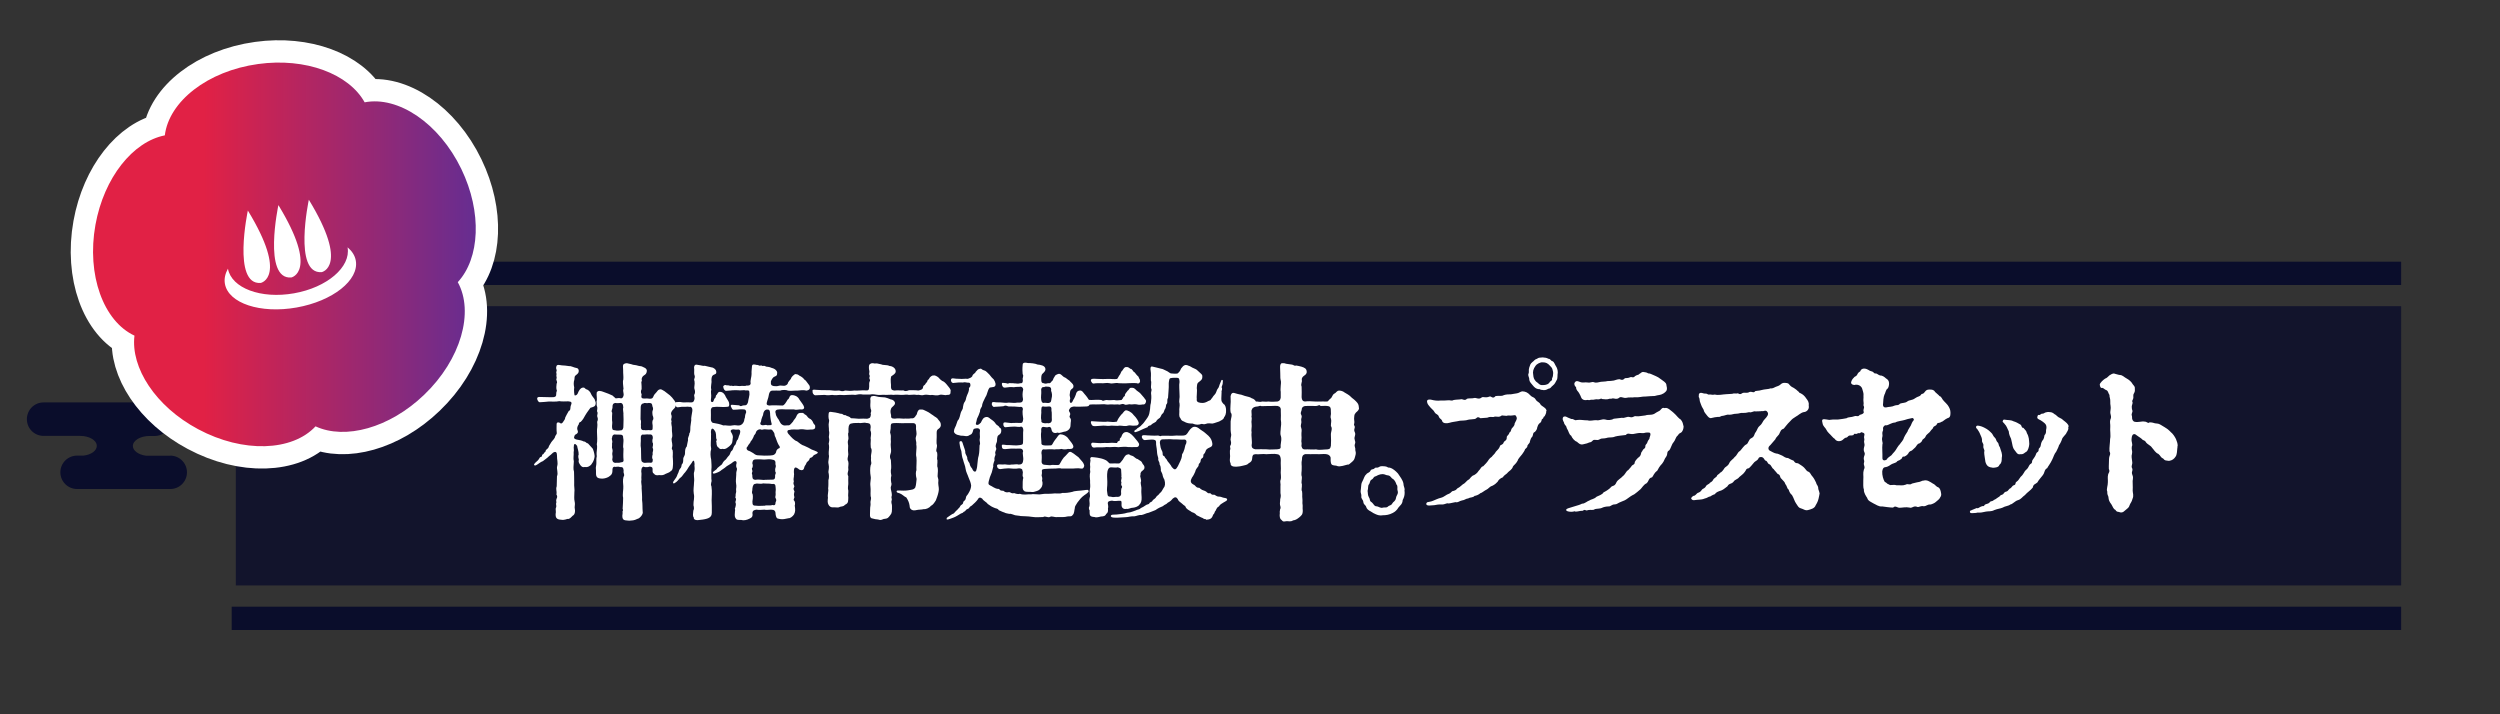<?xml version="1.0" encoding="UTF-8"?>
<svg id="_レイヤー_2" data-name="レイヤー 2" xmlns="http://www.w3.org/2000/svg" xmlns:xlink="http://www.w3.org/1999/xlink" viewBox="0 0 280 80">
  <rect x="0" y="0" width="280" height="80" fill="#333333" stroke="none"/>
  <defs>
    <style>
      .cls-1, .cls-2 {
        fill: none;
      }

      .cls-3 {
        opacity: .8;
      }

      .cls-3, .cls-4 {
        fill: #0a0d2b;
      }

      .cls-5 {
        fill: #fff;
      }

      .cls-2 {
        stroke: #fff;
        stroke-linecap: round;
        stroke-linejoin: round;
        stroke-width: 5px;
      }

      .cls-6 {
        clip-path: url(#clippath);
      }

      .cls-7 {
        fill: url(#_名称未設定グラデーション_13);
      }
    </style>
    <clipPath id="clippath">
      <rect class="cls-1" width="280" height="80"/>
    </clipPath>
    <linearGradient id="_名称未設定グラデーション_13" data-name="名称未設定グラデーション 13" x1="10.42" y1="28.48" x2="53.29" y2="28.48" gradientUnits="userSpaceOnUse">
      <stop offset=".29" stop-color="#e12145"/>
      <stop offset="1" stop-color="#662d91"/>
    </linearGradient>
  </defs>
  <g id="_デザイン" data-name="デザイン">
    <g id="_メニューアイコン_SNSアイコン" data-name="メニューアイコン・SNSアイコン">
      <g id="_プラスセット" data-name="プラスセット">
        <g class="cls-6">
          <g>
            <rect class="cls-3" x="26.41" y="34.29" width="242.52" height="31.28"/>
            <g>
              <rect class="cls-4" x="25.95" y="29.31" width="242.98" height="2.61"/>
              <rect class="cls-4" x="25.95" y="67.95" width="242.98" height="2.61"/>
            </g>
          </g>
          <path class="cls-4" d="M19.06,51.04h-2.7c-.85-.11-1.48-.56-1.48-1.09,0-.62.84-1.12,1.87-1.12h.57c1.04,0,1.87-.84,1.87-1.88s-.84-1.88-1.87-1.88H4.92s-.03,0-.04,0c-1.04,0-1.87.84-1.87,1.88s.83,1.86,1.85,1.87h0s4.11,0,4.11,0c1.04,0,1.87.5,1.87,1.12,0,.54-.63.99-1.48,1.09h-.69s-.03,0-.04,0c-1.04,0-1.87.84-1.87,1.87s.84,1.87,1.87,1.87c0,0,0,0,0,0h0s10.44,0,10.44,0c1.04,0,1.87-.84,1.87-1.87s-.84-1.87-1.87-1.87Z"/>
          <g>
            <path class="cls-2" d="M51.67,18.93c-2.49-5.15-7.08-8.2-10.83-7.47-1.76-3.17-6.58-5.03-11.93-4.29-5.67.78-9.99,4.2-10.45,7.99-3.56.7-6.81,4.71-7.77,10.02-1.01,5.63.91,10.8,4.37,12.41-.44,3.6,2.37,7.94,7.13,10.48,5.04,2.7,10.55,2.48,13.15-.32,3.29,1.53,8.28.2,12.17-3.54,4.13-3.96,5.61-9.27,3.76-12.61,2.47-2.66,2.75-7.81.4-12.67Z"/>
            <path class="cls-7" d="M51.67,18.93c-2.49-5.15-7.08-8.2-10.83-7.47-1.76-3.17-6.58-5.03-11.93-4.29-5.67.78-9.99,4.2-10.45,7.99-3.56.7-6.81,4.71-7.77,10.02-1.01,5.63.91,10.8,4.37,12.41-.44,3.6,2.37,7.94,7.13,10.48,5.04,2.7,10.55,2.48,13.15-.32,3.29,1.53,8.28.2,12.17-3.54,4.13-3.96,5.61-9.27,3.76-12.61,2.47-2.66,2.75-7.81.4-12.67Z"/>
          </g>
          <g>
            <path class="cls-5" d="M38.93,27.72c.38,2.18-2.3,4.48-6,5.13-3.7.66-7.01-.58-7.4-2.76-.31.56-.44,1.13-.34,1.7.39,2.18,3.98,3.37,8.03,2.65,4.05-.72,7.01-3.07,6.63-5.25-.1-.57-.42-1.06-.91-1.48Z"/>
            <path class="cls-5" d="M27.76,23.58s-1.78,8.36,1.44,8.11c0,0,3.12-.63-1.44-8.11Z"/>
            <path class="cls-5" d="M31.18,22.97s-1.78,8.36,1.44,8.11c0,0,3.12-.63-1.44-8.11Z"/>
            <path class="cls-5" d="M34.59,22.37s-1.78,8.36,1.44,8.11c0,0,3.12-.63-1.44-8.11Z"/>
          </g>
          <g>
            <path class="cls-5" d="M64.74,47.65c-.12.25-.12.38-.03.61.05.15,0,.27-.2.38-.17.06-.15.17-.22.34.02.17.1.19.29.25.26.04.63.11.78.21.31.02.29.23.48.21.2.19.32.38.54.59.07.13.19.51.22.85-.02.25-.12.61-.32.85-.12.23-.48.44-.77.36-.29.08-.43-.09-.54-.25-.1-.17-.22-.29-.14-.57-.02-.09-.12-.4-.02-.55.02-.38-.15-.76-.17-.99-.2-.28-.36-.3-.37.04-.05.21.05.4-.02.66.03.36-.07.67.02,1.03-.02.51-.09.84.02,1.16,0,.4.03.7.02,1.2-.03.46.07.8.02,1.12,0,.46-.05.65.03,1.03.05.23.03.32,0,.65.1.48.02.82-.22.93-.12.11-.34.42-.6.36-.29.11-.56.13-.68.09-.49-.02-.65-.19-.63-.65.07-.21-.03-.57.02-.66.07-.11.07-.23.02-.48.07-.09.03-.25.02-.4.02-.21.22-.34.03-.63.07-.46-.1-.53.03-.93.03-.44,0-.63.03-1.12.17-.36-.07-.82.02-1.12.12-.4-.03-.68-.02-1.22,0-.3-.1-.51-.44-.3-.24.25-.32.27-.46.4-.22.23-.43.34-.68.55-.24.09-.41.23-.6.36-.2.13-.31.17-.37.08-.02-.02-.02-.04-.02-.06,0-.04.07-.13.17-.23.19-.17.31-.25.44-.49.07-.19.29-.09.29-.28-.05-.17.24-.13.19-.27.05-.08.25-.15.22-.32.1-.15.31-.19.36-.48.19-.27.2-.38.37-.57.07-.11.31-.28.34-.57.1-.08.1-.15.17-.28-.05-.51-.02-.65-.02-1.08.07-.25.29-.13.41-.08.07.13.19.02.29-.08.12-.23.24-.27.27-.55.05-.13.27-.51.39-.72.27-.09.12-.4.26-.68.1-.25.07-.38-.32-.4-.32,0-.65.04-1-.02-.36.08-.92.04-1.16.04-.27.04-.73.06-1.02.08-.08.02-.2-.09-.27-.27-.1-.27.08-.34.27-.32.32,0,.54.02.83.02.27,0,.43.02.75,0,.19-.08.26-.04.26-.42-.02-.19.15-.27.02-.46-.02-.11-.02-.34.02-.63.15-.23-.1-.4-.02-.53.08-.28-.05-.25,0-.44.05-.19-.07-.21,0-.4.1-.28-.12-.17,0-.59.07-.23.39-.11.6-.09.24.02.49.02.85.09.17-.04.54.17.73.19.25.02.31.17.32.34,0,.23-.12.32-.32.48-.17.11-.15.25-.17.49-.12.32-.07.68-.02.87-.05.27,0,.91.07.91.15,0,.24-.06.34-.25.03-.13.27-.66.61-.63.2-.02.19.19.41.21.17.06.41.32.46.51.12.25.2.3.39.57.12.3.15.44.12.53-.02.32-.31.36-.58.44-.17.25-.37.48-.58.84-.12.25-.31.55-.51.74-.27.06-.17.3-.29.38ZM75.7,45.35s0,.08-.02.11c-.08.27-.19.28-.36.49-.14.17-.22.38-.12.53.1.42-.12.36.02.7-.1.32.07.55.03.87-.02.3.1.68.02.93-.14.3.05.61.03.95-.02.21-.14.3.03.49.07.32-.02.72.03.93,0,.13.03.34.02.61-.03.29.02.67-.27.82-.17.17-.37.19-.58.3-.19.13-.39.17-.71.13-.29.06-.49,0-.58-.17-.19-.06-.15-.29-.15-.51,0-.19-.1-.25-.32-.27-.15.04-.41.13-.71,0-.19.08-.22.21-.24.53.07.36-.02.55.02.95-.08.32.07.66.02.93.02.32.07.95.05,1.33.07.49.03.87.07,1.29.1.32-.37.8-.58.82-.43.21-.56.17-.92.21-.46-.06-.78.04-.78-.55.02-.21.05-.28.02-.47.14-.25-.03-.25.02-.4.05-.53.02-.61.05-1.14-.1-.38.05-.97.02-1.31-.02-.3-.08-.63.02-1.04.2-.23-.07-.47.02-.66-.03-.36-.09-.46-.41-.44-.31-.11-.49.04-.61-.04-.24.04-.24.21-.24.51-.02.3-.1.42-.46.65-.27.13-.51.19-.78.17-.44-.02-.61-.15-.6-.63.02-.36-.05-.55,0-.72.08-.42.02-.51.05-.95.08-.25,0-.28.02-.61.02-.27.1-.7.02-.93.07-.34.05-.87.02-1.41-.02-.38.1-.59.02-1.1.03-.13.14-.23.03-.55-.1-.17.1-.4-.02-.57-.08-.19.08-.32-.03-.63-.08-.13,0-.3-.05-.51.1-.32-.03-.68.02-1.03.14-.27.46-.19.83-.04.41.15.54.19.94.38.07.06.15.15.36.32.19-.04.44-.06.6,0,.15-.04.22-.08.29-.38,0-.28-.12-.49-.02-.68-.02-.42-.12-.76-.02-1.06.03-.36-.03-.63-.02-1.04,0-.3-.1-.63.14-.72.1-.04.17-.06.24-.06.14,0,.24.06.53.11.08.02.19.08.39.09.24.02.44.13.65.13.12,0,.24.08.48.19.12.06.26.21.22.38-.03.27-.15.36-.31.46-.19.11-.26.3-.27.46.1.15-.08.21-.02.46.02.19.02.4.02.63-.08.11-.12.38,0,.57-.07.38-.02.46.26.48.27-.02.41-.02.68.02.24,0,.32-.09.39-.28.07-.21.22-.3.34-.46.19-.25.22-.28.43-.32.14,0,.22.08.46.21.22.15.34.28.61.47.12.09.37.38.51.59.07.11.2.29.2.48ZM69.83,46.34c0-.17-.1-.57-.02-.66-.02-.4-.08-.49-.26-.55-.2.02-.46.04-.66,0-.22.06-.31.17-.29.53-.02.21-.19.38-.03.57-.02.25-.03.55-.02.84.07.3-.02.55,0,.78.02.34.15.32.32.34.22.08.61.02.73,0,.12,0,.24-.23.22-.46.02-.49.03-1.08,0-1.39ZM69.79,49.06c.03-.3-.12-.38-.32-.38-.2.02-.37-.02-.68-.02-.17.06-.22.17-.24.38-.1.15.1.32,0,.61.02.36-.05.51.02.59.1.32,0,.38,0,.61.03.19.07.32,0,.61.05.25.08.32.31.38.32-.04.39.04.68-.06.24,0,.31-.11.27-.34-.03-.23-.02-.82,0-1.2-.12-.29.07-.76-.03-1.18ZM73.11,49.04c.02-.17-.05-.4-.32-.38-.27-.02-.48,0-.7.02-.22-.06-.34.11-.32.38.03.44-.07.72.02,1.18,0,.4.02.7.02,1.1s.14.42.31.49c.19.02.58-.04.75,0,.17-.02.24-.02.24-.38-.1-.13-.09-.3,0-.61-.09-.13.1-.32.02-.61-.12-.08.05-.29,0-.59-.1-.09-.08-.42,0-.61ZM73.11,47.06c.09-.09.1-.28-.02-.55-.02-.15-.05-.38,0-.51.08-.13.07-.34-.02-.49-.03-.25-.05-.38-.39-.38-.32.08-.44-.06-.58.04-.24.02-.32.19-.34.4-.02.38,0,.87-.02,1.41.12.21,0,.55.05.72-.05.27.05.53.36.47.22.06.48-.04.68.02.36,0,.24-.19.27-.51-.03-.27-.07-.34,0-.61Z"/>
            <path class="cls-5" d="M91.44,50.56c.12.06.15.08.15.13s-.03.08-.15.15c-.14.09-.32.11-.37.23-.05.09-.12.13-.19.17-.08.02-.17.04-.2.13-.05.17-.12.23-.19.29-.07.06-.12.09-.17.19-.03.21-.2.25-.26.55-.05.27-.27.3-.43.23-.17-.02-.2-.15-.32-.19-.2-.15-.37-.11-.39.25-.03.27.05.44,0,.55.02.19-.08.38-.03.57.03.09.02.15,0,.19-.03.08-.05.15.05.38.05.09.02.15-.02.23-.05.08-.07.17.03.36.05.06.03.13,0,.21-.02.09-.05.23,0,.4.05.13,0,.21-.03.27-.03.08-.07.15.07.28.07.13.07.4.02.48.07.49.08.7-.08,1.01-.15.23-.44.44-.61.42l-.46.09c-.26.06-.61,0-.82-.08-.12-.11-.17-.32-.19-.65-.02-.15-.14-.32-.37-.3-.14-.06-.6.06-.85-.02-.31.04-.73.04-.9,0-.26.04-.44.09-.46.38.05.27,0,.44-.15.53-.24.15-.54.28-.85.28-.08,0-.17-.02-.26-.04h-.2c-.29,0-.34-.04-.46-.25-.08-.15-.07-.4-.03-.78.03-.04.02-.09,0-.15-.02-.06-.03-.13.02-.17.07-.28.12-.4.02-.65,0-.04.03-.09.05-.17.03-.08.05-.19-.03-.3-.03-.04-.03-.06-.02-.09.02-.06.05-.13.03-.27,0-.15.1-.25.05-.53-.02-.15.08-.34,0-.72-.05-.28,0-.57.02-.99-.02-.28.05-.42.07-.53.02-.09.02-.17-.05-.28-.05-.11-.03-.36.02-.48,0-.27-.19-.28-.39-.13-.26.23-.34.23-.71.47-.31.28-.58.4-.71.53-.14.11-.41.21-.53.25-.17.06-.29.09-.32-.02-.03-.11.1-.17.22-.27.1-.08.2-.11.29-.28.19-.15.26-.23.51-.42.05-.08.1-.25.31-.44.17-.09.24-.3.43-.49.22-.19.15-.4.34-.57.17-.11.15-.32.31-.59.2-.11.17-.38.29-.59.19-.15.14-.38.31-.7.12-.34.03-.51-.15-.51-.14,0-.34.04-.51-.02-.37,0-.43.17-.27.38.07.13.22.38.14.63-.05.49-.02.55-.34.85-.15.11-.46.44-.8.32-.19.06-.29.02-.37-.06-.07-.06-.1-.13-.15-.13-.1-.11-.12-.21-.14-.3s-.02-.19-.03-.3c-.03-.02-.03-.04-.02-.06.02-.02.03-.06.05-.09.02-.04.02-.13-.05-.23-.02-.28.02-.61-.15-.84-.24-.4-.41-.28-.43.04-.03.09.03.28,0,.51.03.47-.08.95.02,1.48-.12.36-.08.87,0,1.18.02.44.07.7.02,1.16.02.28-.02.8,0,1.01.05.21.02.32-.02.44-.02.11-.05.23.03.4.09.59.02,1.16.02,1.54.03.46.02.87.02,1.41,0,.3-.12.53-.54.66-.29.09-.65.13-.88.15-.07,0-.12.02-.19.02-.29,0-.44-.13-.41-.32-.15-.11-.07-.46-.05-.74.1-.23.07-.36.05-.47-.03-.08-.05-.17-.03-.3-.02-.27.14-.68.03-1.14-.07-.46.02-.8.03-1.27.07-.51-.1-.89.03-1.22.1-.38-.03-.63.03-.82-.03-.49-.15-.49-.34-.11-.12.17-.31.4-.34.47-.15.28-.19.3-.37.55-.22.21-.32.47-.53.61-.14.08-.22.28-.44.46-.17.13-.31.25-.37.15-.02-.02-.02-.04-.02-.06,0-.08.05-.15.14-.27.15-.21.27-.34.37-.67.17-.28.1-.38.26-.59.2-.21.15-.32.2-.49.14-.13.17-.3.17-.57-.02-.3.2-.36.2-.72,0-.21,0-.53.19-.72l.15-.74c-.07-.27.15-.46.14-.74.15-.13.1-.61.12-.74l.1-.74c-.05-.23.08-.68.12-1.04.03-.27-.07-.4-.19-.46-.17.04-.24-.04-.56,0-.32-.02-.49,0-.88.06-.12.02-.24-.11-.27-.28-.03-.15-.02-.23.03-.27.05-.04.14-.04.22-.04.36-.04.43.04.65.04.37,0,.58-.02.87,0,.31,0,.32-.23.37-.38.02-.17-.03-.25-.03-.34-.02-.06-.02-.11.03-.21.1-.13.05-.47,0-.55-.08-.28.07-.49,0-.91-.07-.15-.03-.23,0-.32.03-.08.07-.19-.02-.4-.05-.23.02-.48-.03-.82.03-.25.14-.3.26-.3.08,0,.17.04.24.04.34.04.48.13.71.09.32.09.49.11.9.21.27.13.36.3.37.4.03.17,0,.25-.07.3-.08.06-.22.08-.32.17-.12.13-.15.34-.14.61.05.15-.12.68-.02.95-.09.32.03.59-.02.95-.02.13-.03.28-.02.36.03.08.07.11.17.11s.12-.13.22-.38c.12-.08.15-.17.15-.23.02-.09.02-.15.1-.19.17-.27.2-.36.39-.34.29,0,.53.25.65.59.24.42.36.49.37.8,0,.11-.02.19-.05.23-.07.06-.15.04-.25.06-.44.06-1-.06-1.4.02-.17-.02-.32.04-.36.32,0,.42.02.72,0,1.06,0,.23.17.42.29.4.32.04.8.15,1.11.28.26-.06.56.09.99,0,.39-.08.56.04.77,0,.29-.02.44-.23.51-.38.1-.15.05-.34.14-.47.03-.23.02-.34.14-.59.03-.23-.08-.38-.32-.36-.17,0-.27-.02-.41,0-.31.02-.34.04-.63.04-.14.02-.19-.04-.29-.25-.05-.08-.07-.15-.07-.19,0-.11.12-.13.2-.11.22.02.39.02.75.06.08.09.15.09.22.08.1-.04.22-.09.39-.08.22,0,.27-.1.37-.34.03-.32.22-.85.15-1.04.02-.15-.02-.23-.07-.27-.07-.04-.2-.02-.34-.02-.22-.08-.63.04-.83-.02-.2,0-.34-.02-.63,0-.19.02-.31.04-.68.06-.17.04-.32-.13-.37-.42-.05-.11.15-.25.24-.23.2.08.26,0,.41.06.2.09.27-.04.43.06.31-.08.43,0,.78,0,.31-.06.56.04.75-.06.15.02.46.02.46-.27-.08-.25.12-.76.1-1.03-.02-.34.03-.49.05-.89.02-.13.1-.17.22-.17.1,0,.22.04.34.06.08-.02.14.02.19.04.07.04.12.06.2.02.07-.02.12,0,.17.02.05.02.09.06.14.02.15-.02.22.02.32.08.14.04.32,0,.63.15.39.08.63.36.61.55,0,.17-.03.27-.08.3-.07.08-.17.09-.31.17-.14.13-.25.3-.31.46-.05.44.07.49.31.55.27.02.34.04.61-.04.14-.06.46.04.65,0,.19-.08.31-.13.36-.38.19-.3.29-.28.36-.53.07-.11.2-.25.31-.32.09-.08.15-.1.17-.06.2,0,.27.04.43.17.15.06.44.25.53.42.15.06.29.3.44.49.1.13.19.19.19.44,0,.19-.14.27-.37.32-.41-.11-.66-.02-1.04,0-.36-.02-.8.06-1.04,0-.15-.09-.65-.11-.87,0-.39-.02-.51,0-.88,0-.19,0-.29.11-.37.36-.05.27-.1.53-.2.78-.03.13-.07.23-.07.32,0,.11.07.19.31.21.31-.06,1.19,0,1.48,0,.19-.04.34-.28.56-.66.14-.08.17-.21.22-.32.05-.11.12-.19.29-.19.24,0,.63.13.8.49.27.4.46.59.53.84.03.11-.02.19-.08.23-.08.06-.24.06-.36.04-.31.02-.46.09-.71,0-.34-.02-.61.02-.73,0-.26.02-.6-.04-.87,0-.37,0-.54.15-.43.44.03.23.07.3.22.55.17.17.2.4.39.63.17.13.24.23.65.17.34.04.37-.08.68-.42.07-.19.29-.34.37-.57.09-.28.29-.44.54-.4.15-.06.36.06.43.19.2,0,.22.27.51.44.19.06.36.28.44.53.05.08.12.13.17.21.03.06.05.11.02.21.05.17-.15.28-.36.28-.25-.02-.43.06-.77,0-.19-.04-.46-.06-.77,0-.25,0-.77-.04-.95.04-.34,0-.34.28-.03.57.15.19.58.65.85.7.24.19.53.44.82.51.37.15.51.25.83.42.15.04.48.19.61.25ZM87.34,50.08c0-.06-.05-.15-.12-.23-.15-.25-.24-.55-.37-.89-.12-.15-.08-.34-.14-.47-.07-.09-.12-.21-.19-.28-.05-.08-.12-.11-.22-.11-.26.04-.41-.02-.66-.02-.19,0-.31.11-.48,0-.1,0-.36.02-.49.32-.05.28-.26.32-.26.51-.12.19-.17.4-.31.49-.07.27-.27.34-.37.61-.17.11-.14.36.07.46.22.06.32.15.56.28.25.19.34.25.63.25.41.04.9.04,1.24.02.49-.02.58-.15.68-.34.05-.23.07-.3.26-.44.12-.02.17-.08.17-.15ZM86.47,51.47c-.25-.06-.6-.02-.87,0-.37-.04-.58-.02-.97-.02-.32.02-.34.21-.37.44.07.19.07.32,0,.51-.07.04-.05.11-.03.19.02.09.07.19.02.27-.05.11-.05.19-.02.25.02.06.05.11.03.23,0,.32.15.4.39.4.27-.09.88.06,1.02,0l.8-.02c.34.02.36-.21.34-.47.02-.11.05-.17.07-.23.02-.06.02-.11-.05-.21-.02-.15-.02-.3.03-.44.05-.13.03-.21.02-.27-.02-.04-.03-.08-.03-.13.02-.28-.02-.46-.37-.49ZM86.42,54.2c-.24-.06-.66-.02-.95-.06-.31.11-.7-.04-.8.04-.26,0-.36.15-.41.59.02.11-.02.19-.03.27s-.03.17.07.34c.05.28,0,.61-.03.8,0,.4.08.46.44.46.25.04.61,0,.94,0,.19-.09.63.02.85-.08.27.08.36-.02.36-.28.02-.06.05-.11.07-.19.02-.06.02-.13-.03-.23-.09-.15-.07-.23-.05-.3s.03-.15.02-.3c-.03-.21.05-.32,0-.65,0-.36-.12-.46-.43-.4ZM85.15,47.44c0,.13.14.17.27.19.26,0,.31-.09.53,0,.17-.02.32,0,.41-.02.07-.04.1-.09.03-.28-.07-.23-.15-.87-.14-1.04-.02-.38-.12-.44-.39-.42-.14.04-.26.09-.36.38-.02.13-.03.27-.12.42-.1.27-.12.34-.15.55-.05.09-.08.17-.08.23Z"/>
            <path class="cls-5" d="M91.02,43.91c-.02-.06-.02-.11-.02-.15,0-.13.1-.13.39-.1.51.04.71.04,1.23.04.14,0,.48,0,.68.04.26.04.43,0,.68,0,.26.04.31.15.68,0,.41.04.61.06,1.02,0,.36.04.83-.04,1.14-.02.46.04.51,0,.53-.42.02-.28-.03-.3.03-.53.17-.27-.07-.27,0-.53.1-.21-.07-.23-.03-.42.07-.29-.02-.29-.03-.59,0-.23-.02-.42.22-.51.05-.04.12-.04.17-.04.1,0,.2.02.29.04.05-.02.1-.02.15-.02.15,0,.34.08.56.11.17.11.7.04.88.17.24,0,.75.19.73.63-.02.28-.31.38-.51.55-.12.46.02.89-.02,1.22.02.27.14.34.41.36.36-.06.66.02.97-.02.19.11.34.11.65-.02.26.02.71-.02,1.02.04.27-.04.53-.13.54-.36.03-.19.08-.19.22-.3.07-.17.25-.27.27-.4.03-.21.24-.19.19-.28.1-.19.36-.4.53-.34.1-.06.39.11.51.21.17.19.34.38.61.48.19.13.36.36.53.57.19.23.24.34.24.46,0,.04-.02.06-.02.09v.08c0,.25-.17.3-.41.28-.22.09-.51-.09-.83,0-.26.11-.65.02-.85,0-.24.08-.48-.08-.87,0-.37.11-.46-.06-.85,0-.2-.06-.58,0-.85,0-.25-.08-.6.02-.87,0-.25-.02-.65-.04-.85,0-.26-.04-.54,0-.87,0-.24-.04-.56.02-.85,0-.32-.02-.6-.13-.92-.04h-.77c-.34-.08-.68,0-.88.04-.25-.04-.68,0-.87,0-.25.02-.48.04-.85,0-.25.02-.58.06-.85,0-.29.04-.56.06-.85,0-.43.02-.66.02-.99.04-.08.04-.31-.04-.37-.34ZM98.39,58.19c-.32-.04-.43-.04-.63-.11-.24-.02-.36-.15-.32-.59.02-.32,0-.44.02-.63.02-.17.07-.38.03-.55-.03-.25.15-.4.02-.74-.03-.46.03-.65-.02-1.08-.07-.55.1-.8.02-1.18-.07-.38-.07-.89,0-1.18.07-.13.08-.21.08-.28,0-.13-.07-.25-.03-.57-.07-.42.2-.82-.03-1.14-.03-.36-.03-.47,0-.91-.07-.27.1-.49,0-.91-.12-.17.03-.46-.02-.59-.03-.32-.2-.34-.51-.36-.17-.09-.56.06-.8,0-.27.02-.56-.02-.83.06-.26.04-.26.21-.31.32-.08.38.03.65-.07.78-.03.27.1.51,0,.76-.1.36.05.55,0,.8-.02.25-.02.47.02.8-.03.4-.17.47,0,.82.07.3-.05.61,0,.8.05.27-.19.51,0,.82,0,.38-.02.61,0,.8.02.17-.1.46,0,.8.02.25-.05.46,0,.8-.03.38.05.61-.36.8-.17.21-.36.17-.56.23-.19.13-.39.06-.61.06-.43.04-.56-.08-.68-.28-.14-.23-.1-.48-.07-.8-.07-.36.1-.78.02-1.01.05-.44.02-.57.03-.95.1-.28.07-.61,0-.91,0-.19.12-.47.02-.89-.1-.34.12-.76.02-1.08-.03-.36.08-.74.02-1.08-.1-.17.12-.38,0-.8-.05-.15.1-.4,0-.8.02-.3-.08-.63,0-.93.08-.28-.05-.27-.05-.63.02-.32-.03-.57.27-.53.43.04.61.1.87.15.22.11.39.02.46.13.22.17.25,0,.41.15.17.09.32.06.51.28.22.02.61.02.85.06.26-.02.82-.02.97,0,.32-.08.37-.13.41-.48-.1-.27.15-.27-.03-.65-.08-.4,0-.63-.02-.95-.07-.23.07-.46.17-.44.22-.08.43,0,.61.04.15.06.56.06.85.09.41.09.66.27.78.25.24.09.34.28.34.38,0,.3-.36.4-.44.63-.12.28-.05.49,0,.72-.02.3.03.4.43.4.29-.06.66-.02.99,0,.27-.04.49.04.83-.04.24.04.34-.06.44-.17.08-.19.19-.15.24-.47.1-.3.22-.38.48-.34.08-.04.37.08.56.19.31.13.58.38.71.44.26.23.46.23.63.53.17.19.26.32.26.53.03.25-.14.4-.31.51-.19.15-.15.34-.15.65.02.28-.07.95.03,1.12.03.38-.2.61.02.85.07.4-.07.65.03.84.03.38-.08.65.03.85.08.57-.08.89.03,1.14.12.32-.02.42.05.82.08.48.05.55,0,.82-.07.34-.22.7-.29.89-.22.34-.34.51-.56.61-.15.23-.58.4-.77.36-.34.08-.54.04-.85.11-.44.13-.77-.11-.75-.46-.05-.38-.17-.63-.37-.95-.24-.1-.43-.34-.73-.46-.26-.09-.36-.08-.36-.23,0-.13.22-.09.39-.09s.53.04.87-.02c.43-.08.66-.06.83-.32.12-.34.1-.68.15-.95-.12-.46-.1-.82-.02-.99-.03-.36.05-1.03,0-1.44-.12-.44.08-.97-.02-1.44.05-.44-.15-.51-.02-.91.14-.42-.05-.65,0-1.06,0-.3-.07-.38-.29-.42-.19.02-.68-.02-.95,0-.25.04-.9-.04-1.28,0-.29.02-.32.11-.32.44.03.27-.14.57-.03.74.1.38,0,.4.05.91-.07.44.05.82.02,1.06,0,.3-.26.49-.02.99,0,.32.05.57.03.91-.09.38,0,.65.02.82-.1.3-.03.76.02.93,0,.28-.14.28-.07.61.07.27.12.55.1.72-.1.21.03.32,0,.47-.12.34.03.44.02.66,0,.63.02.8-.2,1.06-.24.3-.27.36-.61.4-.14-.02-.29.13-.51.13-.05,0-.12-.02-.19-.04Z"/>
            <path class="cls-5" d="M106.04,58.15s-.02-.06-.02-.08c0-.08.1-.13.27-.25.19-.11.29-.23.54-.32.1-.11.25-.3.37-.38.12-.17.31-.29.34-.42.12-.23.31-.15.34-.44.02-.17.24-.15.29-.46.02-.28.19-.34.26-.49.22-.36.31-.57.34-.91-.03-.3-.12-.53-.31-.97-.08-.27-.26-.53-.32-.95-.02-.27-.2-.65-.27-.97-.15-.38-.15-.65-.2-.99-.1-.27-.12-.36-.15-.53-.05-.3-.12-.53.03-.57.2-.06.24.11.32.38.12.4.22.57.24.78-.03.27.17.44.22.66-.02.3.2.55.26.65.03.17.07.34.29.59.14.4.44.48.49.09.12-.3.1-1.14.24-1.52.1-.46.07-.72.1-1.16.15-.34-.05-.4.03-.8.05-.19-.05-.51.02-.85,0-.15-.07-.27-.32-.28-.19.04-.39,0-.44.21-.07.34-.2.51-.36.53-.19.15-.37.17-.58.13-.22-.06-.36.02-.66-.09-.39-.06-.56-.27-.56-.42.02-.32.14-.44.22-.65.12-.3.14-.46.22-.59.2-.17.25-.63.32-.84.05-.21.27-.4.25-.65.05-.28.07-.42.24-.65.12-.19.07-.32.22-.67.08-.17.19-.4.22-.66-.07-.23.2-.27.15-.46.02-.15-.03-.32-.24-.29-.22,0-.32-.09-.6-.02-.39-.02-.56,0-.95.04-.19.06-.31-.04-.36-.17-.07-.19,0-.34.17-.34.31.04.48.06.78.06.32.04.56-.04.92,0,.24-.09.37-.13.49-.28.07-.32.32-.28.39-.51.2-.17.19-.3.49-.34.17-.06.15.11.46.19.22.04.37.28.58.46.19.25.32.4.49.55.12.19.14.25.2.47.05.47-.36.36-.65.44-.26.28-.26.76-.48,1.06-.2.42-.37.7-.39,1.03-.14.3-.22.3-.22.59-.09.28-.2.55-.34.82-.05.38-.24.65-.02.67.19.06.34-.15.46-.25.15-.3.25-.61.65-.63.14,0,.27.08.41.21.15.11.37.23.54.46.15.3.37.25.48.51.15.08.22.15.2.4-.02.21-.07.32-.32.47-.2.17-.12.57-.17.74-.12.3-.19.49-.08.7.08.23-.19.32-.08.68.03.17-.17.28-.1.68-.02.11-.2.46-.14.68-.03.11-.08.38-.17.68-.19.42-.27.7-.34.99-.05.25-.07.36.14.46.27.11.51.36.9.4.27-.04.03.21.6.21.12.08.22.23.61.15.27,0,.19.19.61.11.14.06.44.15.63.08.44.17.9.02,1.26.06.29-.08.8.06,1.16-.02.46-.08.7-.02,1.17-.06.43-.08.82.06,1.16-.08.34.02.73-.02,1.16-.13.22-.11.85-.11,1.23-.17.43-.06.53-.08.56.09.02.11-.2.28-.49.47-.34.23-.58.57-.77.82-.22.36-.29.42-.29.63-.07.25-.05.61-.24.76-.14.23-.36.11-.61.17-.31.09-.6.06-1.07.06-.39.06-.63-.15-.85-.02-.26.15-.51-.15-.77.02-.43,0-.75.06-1.26-.02-.48-.08-.92-.06-1.26-.09-.24-.06-.41-.04-.63-.09-.15-.04-.51-.21-.63-.15-.29-.08-.36-.04-.6-.17-.12-.02-.37-.15-.6-.25-.12-.23-.31-.15-.58-.3-.29-.11-.44-.27-.66-.4-.12-.21-.46-.32-.61-.59-.2-.13-.29-.17-.43-.02-.07.15-.31.42-.56.63-.24.27-.36.23-.43.36-.1.23-.29.13-.44.36-.12.17-.17.06-.31.25-.1.02-.32.13-.6.32-.24.15-.56.28-.82.36-.12.04-.24.08-.32.08-.05,0-.08-.02-.1-.06ZM114.71,54.96c-.12-.02-.2-.19-.17-.63,0-.28,0-.47.03-.66.12-.29-.08-.21-.03-.48-.03-.13.08-.27-.02-.46,0-.19-.1-.25-.37-.28-.41.09-.92.02-1.19,0-.43.04-.54.02-.92.09-.17,0-.29-.09-.34-.21-.1-.28.03-.32.22-.32.32.02.48.02.63,0,.12.02.56.08.73.02.2.02.61-.08.78,0,.31,0,.49-.06.53-.44.08-.36-.12-.8,0-1.03-.02-.21-.12-.3-.32-.32-.34.02-.6,0-1,0l-.68.06c-.22.02-.34-.06-.36-.17-.07-.32-.02-.36.24-.32.22.04.31.04.61.04.32,0,.68.08,1.14,0,.22-.04.37-.02.36-.36.03-.27-.02-1.08.03-1.33-.02-.21-.07-.38-.27-.38-.22.09-.53-.02-.78,0-.27.02-.39,0-.85.06-.22.06-.34-.11-.34-.34,0-.19.1-.23.41-.17.26.02.49.08.65.04.15,0,.6-.02.88,0,.15,0,.26-.04.29-.46-.02-.28-.14-.7-.03-1.1-.03-.23-.17-.28-.36-.23-.24-.04-.8-.06-1.26-.06-.2-.04-.29-.17-.58-.02-.43.04-.54.04-.92.06-.2.06-.25-.02-.36-.21-.03-.23.03-.36.24-.32.32.06.48.02.7.04.32.02.66.08.95.02.31.02.7.06.97,0,.37,0,.6.04.63-.38-.08-.42-.07-.7.02-1.08-.03-.19-.09-.27-.26-.32-.26.04-.48,0-.8.06-.31-.04-.53-.02-.94.04-.19.04-.27-.06-.34-.19-.07-.15-.08-.38.08-.34.19.04.24,0,.43.06.14.08.2-.04.36-.04.12.06.22-.02.49.04.15-.02.34.08.68-.02.17.02.26-.04.26-.36-.1-.21.15-.42-.02-.65-.02-.27-.05-.57,0-1.06,0-.17.12-.23.29-.23.09,0,.19.02.29.04.32,0,.82.04,1.09.17.25.02.87.09.88.51,0,.25-.19.38-.34.53-.15.15-.14.48-.12.78.02.17.08.27.27.27.27.13.43-.04.56,0,.19.04.24-.11.39-.28.1.02.08-.25.27-.46.02-.13.2-.23.41-.3.31-.09.48.34.75.4.14.06.26.21.49.34.15.21.43.34.46.61.02.25-.14.28-.24.38-.15.13-.14.28-.17.51-.07.25.14.49,0,.67-.02.21.02.38.15.32.14.02.19-.3.34-.49.05-.11.14-.27.19-.44.05-.25.17-.42.44-.44.31-.02.37.25.7.59.22.28.41.57.41.78v.08c-.05.38-.27.32-.53.34-.48.02-.87.04-1.24,0-.24.04-.41.09-.48.27-.17.21-.02.3.05.47.08.28-.17.32,0,.53.19.25.05.38.05.84,0,.32-.2.57-.54.68-.22,0-.75.27-.88.13-.27.08-.61.11-.71-.32-.02-.19-.1-.32-.27-.32-.22.09-.34.04-.66,0-.22.04-.24.19-.22.53-.07.32,0,.89.02,1.18-.02.19,0,.32.27.36.31.04.48,0,.83,0,.12-.09.15-.15.27-.38.05-.09.19-.28.36-.49.07-.09.24-.42.46-.36.25,0,.66.19.85.51.24.32.51.59.54.85,0,.34-.44.28-.61.27-.19.06-.46.08-.73,0-.25.08-.48,0-.78.06-.29-.04-.77-.02-1.07,0-.19-.04-.36-.04-.39.4.07.23.03.76.02,1.03.08.25.15.28.48.3.17,0,.43.08.71,0,.32,0,.51.04.73,0,.12,0,.26-.46.56-.82.31-.27.61-.7.66-.63.15-.06.24.08.46.19.2.13.29.25.53.4l.44.51c.1.11.24.4.2.49-.1.32-.19.27-.36.27-.37-.08-.83.02-1.09,0-.39-.02-.63.02-1.11,0-.19-.09-.56.02-.82,0-.36,0-.7.02-.97.04-.19.02-.41.02-.39.23.02.17.02.3-.03.51.03.13.12.3.05.57.1.23.07.59-.1.8-.12.15-.22.3-.53.38-.27.08-.32.13-.7.08-.25-.02-.44.04-.68-.09ZM117.81,47.06c-.03-.42.02-.85-.05-1.08.03-.38-.05-.44-.24-.46-.24.04-.54.04-.68,0-.22,0-.19.17-.22.47.05.25-.1.76.02,1.08-.05.23.1.3.29.32.15.06.32-.04.51.02.26-.04.34-.13.37-.36ZM117.5,45.12c.26-.06.22-.25.27-.47.09-.32.07-.59-.05-.89.05-.25-.03-.4-.22-.44-.32-.04-.44-.04-.56.04-.22-.06-.37.15-.32.42.03.34-.07.65,0,1.03.07.15.02.25.22.32.24-.06.43.04.66,0Z"/>
            <path class="cls-5" d="M121.47,45.1c-.02-.06-.03-.11-.03-.15,0-.11.07-.19.2-.19.19-.02.29.04.61.04.19-.02.8-.04,1.11,0,.24.19.29,0,.58,0,.29.04.48.02.85,0,.27.09.61,0,.83,0,.05-.11.17-.17.17-.27.15-.25.24-.09.19-.27.03-.19.22-.34.32-.51.15-.04.15-.36.46-.32.2.02.22,0,.43.19.08.13.41.3.53.44.15.19.34.4.44.51.02.11.25.21.19.42-.02.21-.2.36-.32.3-.34.06-.51.06-.7,0-.34-.06-.53.04-.7,0-.29-.06-.48.13-.7,0-.32-.15-.41.11-.71,0-.29.02-.49.02-.7,0-.24-.02-.37.06-.7,0-.17-.04-.39,0-.7,0-.31.02-.46,0-.7,0l-.65.04c-.12.04-.24-.08-.31-.23ZM122,57.13c-.02-.15-.1-.25.02-.44.07-.48-.07-.55.02-.93.12-.32-.07-.49.03-.97.08-.38,0-.57.02-.97-.03-.28-.07-.61.02-.97-.07-.42.03-.46-.02-.72-.05-.25.1-.57.02-.67-.02-.19.03-.21.14-.27.31.02.99.08,1.45.28.48.19.43.44.66.44.29,0,.7-.02.94,0,.15,0,.26-.19.46-.44.15-.25.29-.57.58-.57.15-.08.15.09.46.15.2.04.39.34.61.36.31.23.43.21.53.46.02.13.2.19.24.42.02.23-.07.3-.24.44-.12.09-.14.11-.2.27.02.27-.09.28,0,.49.02.17.12.36.02.53-.02.21.12.57.07.84-.02.34.03.59.03.82.03.4-.09.72-.22.8-.1.23-.51.36-.71.38-.34,0-.51.19-.78.13-.25.08-.56-.08-.54-.46,0-.27.05-.46-.19-.44-.24-.02-.58.08-.87-.02-.29.04-.46.06-.48.28.02.25.09.4.02.59.02.23.03.49-.19.61-.12.27-.31.28-.61.3-.26.08-.6.13-.68.06-.65-.04-.56-.23-.58-.8ZM122.24,47.52c-.12-.23-.07-.4.12-.34l.63.04c.39,0,.8.06,1.05,0,.46.04.68.08,1.06,0,.07-.21.17-.4.48-.78.22-.15.27-.42.53-.49.14,0,.58.15.85.53.32.3.54.68.58.87.02.09-.05.25-.2.3l-.24.02c-.31.04-.58-.08-.78,0-.29.11-.61,0-.92,0-.32.06-.49,0-.92,0-.43.08-.68-.02-.92,0-.29.02-.51.04-.9.06-.32.02-.36-.11-.41-.21ZM122.22,42.48c.17-.11.43-.04.78-.04.32.02.75.02,1.05,0,.32-.02.8.06,1.07,0,.03-.06.09-.09.22-.36.2-.21.19-.46.34-.55.09-.11.24-.46.48-.42.15-.02.29.06.43.19.26,0,.31.38.49.4.12.15.19.28.43.49.08.28.19.28.17.46.05.21-.2.38-.34.27-.39-.04-.73,0-1.02,0-.31.04-.75,0-1.02,0-.41-.09-.68.1-1.02,0-.36-.08-.63.04-1,0-.22,0-.44-.02-.82.04-.17,0-.37-.38-.24-.47ZM122.24,49.85c-.1-.17.07-.3.17-.27.27,0,.32.04.58.04.37.04.6-.04,1.05,0,.39-.04.6-.04,1.06,0,.07-.08.05-.17.15-.21.14.02.19-.11.17-.27.12-.21.14-.08.19-.28.1-.3.27-.47.54-.47.17-.02.54.17.85.55.27.34.6.67.58.85-.02.23-.17.3-.34.28-.32,0-.65.02-.9,0-.31-.06-.58-.02-.92,0-.26.06-.32-.06-.92,0-.32.04-.43-.04-.8.02-.48.04-.77-.02-1.16.04-.17,0-.25-.08-.31-.28ZM125.57,55.32c-.02-.28-.02-.36.02-.59.08-.13.15-.21,0-.38-.07-.27.05-.17,0-.36-.1-.19.1-.42,0-.59.03-.19-.02-.47-.02-.7.02-.25-.14-.28-.37-.36-.26.06-.43,0-.8,0-.22.04-.27.15-.36.42-.08.51-.03.68-.02,1.2.02.57-.1.82,0,1.27.03.34.1.4.39.4.32.11.48-.02.8.02.2,0,.36-.15.36-.32ZM135.07,58.15c-.15,0-.27-.04-.37-.13-.24-.08-.46-.23-.68-.32-.15-.21-.34-.28-.53-.34-.24-.19-.41-.21-.65-.47-.09-.3-.19-.21-.46-.49-.19-.17-.41-.27-.46-.49-.17-.27-.34-.27-.58-.06-.19.23-.27.3-.56.46-.14.19-.32.17-.54.38-.27.11-.51.21-.83.44-.31.11-.49.21-.77.3-.27.04-.43.17-.78.25-.27-.04-.61.13-.82.15-.31-.04-.7.09-.9.09-.32,0-.65.06-1,.06-.27,0-.73.02-.73-.19,0-.11.14-.15.29-.15.22,0,.51-.02.75-.06.2-.04.31-.02.53-.08.12-.04.36-.11.63-.13.12-.04.43-.13.61-.21.1-.09.43-.08.54-.25.26-.13.36-.17.48-.27.26-.21.41-.11.49-.27.1-.19.27-.08.39-.36.12-.11.31-.19.39-.38.15-.17.26-.19.39-.4.2-.13.25-.3.44-.61.15-.15.2-.49.07-.91-.1-.15-.2-.42-.2-.53-.07-.3-.24-.4-.19-.59-.02-.25-.02-.36-.15-.59.02-.34-.2-.32-.14-.68-.08-.25-.14-.49-.15-.8-.02-.4-.12-.63-.1-.97,0-.27-.15-.32-.48-.32-.19.02-.49.02-.77.06-.15.02-.37-.19-.34-.42.02-.15.2-.15.58-.11.32,0,.73.06,1.17.02.27-.02.24.15.48.02.34-.02,1.17.04,1.63-.02.43.02.6,0,.8,0,.31-.04.31-.11.46-.28.2-.32.41-.63.71-.7.43-.04.65.3.92.44.29.17.49.4.71.57.32.3.39.61.43.84.07.51-.39.38-.68.72-.07.08-.1.36-.26.48-.14.09.02.32-.17.44-.27.17-.15.3-.24.48-.07.13-.19.13-.2.42-.2.3-.29.32-.37.65-.08.19-.2.44-.36.65-.2.36-.19.59.17.78.27.11.26.38.65.36.27.25.39.27.65.36.22.08.24.3.51.25.17-.04.12.21.48.17.17-.02.2.21.61.21.17,0,.31.09.41.11.22.06.46.04.46.21,0,.15-.17.19-.41.34-.2.13-.39.21-.51.44-.15.04-.27.23-.36.46-.17.15-.07.28-.29.47-.14.46-.36.49-.54.53-.1.02-.19.02-.26.02ZM127.33,48.01c.27-.19.39-.23.54-.42.24-.21.29-.34.53-.65.22-.3.31-.47.36-.84.1-.44.03-.65.14-.97.05-.34.07-.74.02-1.06-.03-.25.14-.32,0-.59-.05-.17.08-.68-.02-.85-.02-.48.05-.7-.03-1.14-.03-.15-.05-.48.17-.44.24.04.58.15,1.02.25.17.02.27.09.61.25.15.04.37.3.54.28.22,0,.41.06.68,0,.15-.13.27-.23.39-.55.15-.19.27-.36.48-.4h.07c.19,0,.29.11.43.13.15.1.43.25.63.32.2.09.27.23.53.44.19.17.27.25.24.44.02.32-.22.44-.43.61-.15.13-.15.19-.19.65.07.32-.05,1.03,0,1.23-.05.27.12.38.44.42.29.02.39.02.68-.11.24-.17.41-.11.49-.32.17-.15.15-.25.39-.49.22-.23.22-.53.34-.65.17-.17.15-.38.32-.72.1-.23.08-.32.22-.27.08.04.03.13.02.42-.02.23-.19.32-.07.51.02.27-.1.28-.05.42,0,.25-.02.4-.03.7-.02.38.09.44.26.65.17.06.27.4.27.65.03.4-.1.7-.22.82-.05.27-.36.36-.56.48-.12.02-.49.19-.75.23-.2,0-.48-.08-.75.04-.2.09-.39-.02-.48,0-.31.11-.58.13-.99-.04-.37,0-.66-.04-.97-.23-.22-.08-.29-.13-.41-.4-.17-.15-.1-.51-.1-.78-.05-.21.07-.55.02-.84-.1-.32.05-.65,0-.97,0-.51-.08-1.08,0-1.44-.02-.38-.05-.46-.32-.47-.14.02-.43-.02-.65.04-.2,0-.2.27-.24.55.03.61-.07,1.27-.08,1.67-.15.19-.02.46-.12.63-.17.17-.05.27-.19.57-.15.17-.1.34-.26.53-.17.06-.2.32-.34.49-.15.13-.31.17-.44.44-.27.19-.41.19-.56.38-.1.08-.31.02-.37.23-.15.04-.92.4-1,.44-.32.11-.46.19-.49.06-.03-.13.08-.17.29-.3ZM131.89,52.28c.22-.46.46-.89.49-1.22-.03-.25.15-.3.2-.55.14-.27.12-.63.26-.8.1-.29.03-.49-.22-.48-.24.04-.8-.04-1.24-.02-.29-.04-.9,0-1.19,0-.27.02-.34.28-.24.68.02.3.2.63.24.72.07.21-.05.42.2.47.15.32.32.36.36.55.08.11.41.47.49.68.29.34.44.36.65-.06Z"/>
            <path class="cls-5" d="M152.19,45.64s.02.06.02.09c0,.15-.15.32-.34.47-.05.09-.19.19-.19.4-.07.44.05.59,0,.8-.12.34.14.23.03.57-.14.44.19.4.03.89-.14.42.14.51.02.84-.12.32.07.38.03.7.12.42.03.51-.03.78-.09.36-.17.38-.31.53-.25.21-.41.38-.51.32-.27.06-.83.28-1.16.17-.12-.08-.36-.04-.51-.11-.22-.04-.25-.38-.24-.7.05-.3-.24-.51-.51-.53-.34-.04-.68.04-1.12,0-.46.02-.8,0-1.21,0-.31.09-.37.27-.37.61-.1.4,0,.7-.03.99.02.38-.1.63.02.95.02.28-.1.65,0,.8.03.44-.1.63.02.82.05.38,0,.51.03.74.05.36-.02.53.03.76.03.17-.02.3.02.65,0,.47-.15.55-.41.78-.24.19-.43.3-.66.32-.12.08-.24.11-.37.11h-.03c-.12,0-.22-.02-.31-.02-.15.02-.24.04-.32.04-.12,0-.19-.06-.32-.21-.15-.09-.2-.42-.15-.72-.03-.28.03-.25.02-.4.1-.19.07-.28,0-.53-.03-.3.03-.36.02-.61.02-.13.12-.36.03-.72v-.74c.05-.3-.08-.53.02-.74.1-.38-.03-.68.02-1.06.03-.27-.03-.67,0-1.16-.02-.51-.2-.63-.41-.65-.32-.08-.9,0-1.21,0-.39-.06-.78.04-1.23,0-.27.02-.34.13-.36.49,0,.25-.17.42-.37.51-.2.23-.41.21-.68.29-.22.06-.41.09-.71.11-.41.02-.68-.1-.65-.36-.07-.13-.09-.25-.09-.38s.02-.28.03-.44c-.02-.21-.02-.4-.02-.53,0-.09,0-.17.03-.19.08-.19-.08-.28.02-.47.14-.21.07-.44.02-.65.02-.46.14-.36.03-.85-.05-.3,0-.76-.02-1.2.02-.36.24-.74,0-1.01-.09-.57.05-1.04,0-1.6-.05-.28.08-.59.29-.59.15,0,.26.08.7.17.27.02.49.17.82.23.1.02.41.09.56.21.2.04.39.21.46.36.2-.04.37.11.7,0,.15,0,.46.04.7,0,.41.06.78,0,1.02,0,.2-.06.32-.15.36-.44v-.65c-.05-.23,0-.36,0-.66,0-.19.08-.4-.02-.72-.05-.27,0-.3-.03-.68,0-.15-.02-.42-.02-.65-.02-.25.05-.49.22-.49h.15c.09,0,.17,0,.29.06.27.04.44.06.63.09.27.02.22.19.53.11.12.02.41.08.58.13.34.11.56.21.58.55.02.25-.15.36-.29.46-.2.13-.29.32-.26.47.07.27-.15.42-.02.76,0,.47.03.8,0,1.18.02.34.15.46.37.48.43-.06.63-.02,1.12,0,.2,0,.39.02.75,0,.29-.02.46.04.7-.02.1-.11.14-.19.27-.29.22-.13.2-.4.44-.57.22-.06.27-.36.58-.34.1,0,.39.04.58.21.19.11.54.3.71.49.15.17.29.21.58.51.24.25.29.38.31.66ZM143.45,48.81c-.1-.29,0-.63,0-.91.02-.17.08-.46,0-.91.03-.32,0-.59,0-.91.03-.36-.05-.53-.34-.61-.34-.04-.7.02-1.05,0-.32,0-.46.02-.78.02-.2-.11-.32.06-.51.04-.22.02-.48.09-.56.34-.12.15.03.49-.05.8.1.28-.05.47.02.8.05.36-.07.66,0,.97-.07.38.1,1.04,0,1.42,0,.32.15.4.41.46.51-.02.8,0,1.24,0,.46.06.83,0,1.23,0,.34-.04.41-.08.37-.46.07-.46.12-.74.03-1.04ZM149.06,47.69c0-.4.09-.51,0-.82-.1-.23.05-.44,0-.68,0-.29,0-.48-.1-.61-.22-.19-.71-.11-1.05-.11-.19-.21-.22.02-.6,0-.46-.02-.73,0-1.09,0-.24,0-.44.17-.43.42-.02.17-.19.34-.05.57.14.3-.05.32,0,.65.07.38-.14.46,0,.82.1.27,0,.44.02.8.02.21.02.32,0,.57-.05.15.07.25,0,.65.07.34.24.4.41.38.39-.02.8.04,1.24,0,.39.11.83,0,1.24,0,.22-.04.34-.02.41-.4.03-.34.02-.85,0-1.23-.02-.34.22-.68,0-.99Z"/>
            <path class="cls-5" d="M153.81,57.47c-.2-.17-.68-.32-.78-.65-.09-.32-.29-.23-.34-.61-.03-.27-.26-.34-.22-.63.03-.21-.08-.3-.08-.57,0-.06.02-.15.03-.25.05-.42.02-.61.17-.85.17-.3.2-.59.43-.78.1-.19.36-.15.49-.44.08-.17.31-.09.43-.23.17-.19.26.02.53-.17.09-.06.2-.08.32-.08s.24.02.32.02c.29.02.27.17.56.15.31.08.66.38.9.65.24.36.53.72.61,1.1.02.38.14.47.14.7,0,.04-.02.08-.02.13.02.09.02.17.02.25,0,.3-.08.53-.22.8-.02.46-.29.59-.48.84-.15.27-.37.47-.65.61-.37.19-.7.25-1.12.25-.08.02-.15.02-.22.02-.27,0-.51-.11-.82-.27ZM155.45,56.73c.15-.15.37-.08.51-.38.07-.15.32-.19.39-.57.05-.34.29-.44.19-.8-.1-.3.07-.51-.14-.72-.07-.23-.17-.44-.37-.61-.24-.09-.22-.32-.53-.4-.31-.02-.39-.15-.65-.15-.31,0-.6.15-.73.23-.36.08-.22.23-.49.38-.24.13-.15.34-.32.55-.12.15-.05.44-.14.72.05.27,0,.44.14.7.2.3.02.4.34.59.19.15.26.46.56.44.14,0,.41.23.65.15s.39.06.6-.13Z"/>
            <path class="cls-5" d="M173.18,46.03c.02.23-.1.44-.19.61-.15-.02-.07.19-.24.28-.15.06-.03.32-.29.46-.19.15-.24.34-.29.49,0,.17-.14.4-.27.51-.26.11-.15.27-.27.51-.19.19-.19.3-.27.51,0,.23-.14.25-.29.51.02.28-.29.32-.29.49-.15.3-.2.3-.31.49-.12.17-.44.47-.49.7-.2.38-.43.49-.53.66-.08.34-.46.53-.54.63-.15.23-.44.3-.58.57-.31.13-.48.27-.6.51-.12.13-.31.32-.61.46-.27.06-.43.34-.63.42-.2.08-.53.38-.66.38-.24.21-.51.3-.68.32-.17.21-.46.13-.7.28-.34.04-.37.19-.71.23-.31.06-.44.27-.73.19-.17.02-.53.13-.77.15-.24-.09-.37.13-.77.11-.36-.02-.58.04-.83.08-.15,0-.39.04-.58.04-.08,0-.17-.02-.22-.04-.07-.04-.1-.08-.1-.13,0-.09.07-.19.15-.21.15-.04.34-.04.6-.15.24-.09.58-.27.9-.34.37-.09.54-.34.94-.47.22-.11.25-.29.44-.29.1-.04.29-.06.44-.28.34-.15.56-.47.8-.57.27-.23.27-.32.54-.46.07-.06.29-.42.53-.46.14-.08.36-.21.53-.49.25-.23.25-.46.51-.51.07-.09.31-.3.48-.53.07-.09.2-.36.48-.53.14-.21.31-.28.46-.57.17-.21.32-.28.44-.57-.02-.23.36-.15.44-.49.12-.21.36-.15.34-.61.05-.15.24-.21.31-.49.22-.11.12-.34.31-.51.2-.21.27-.36.26-.49.15-.28.27-.51.24-.63-.05-.15-.1-.32-.25-.3-.14.02-.41.06-.61.04-.19-.04-.25.08-.44.02-.27.02-.29-.13-.56.08-.31.11-.46-.06-.73.06-.29.02-.41-.06-.71.08-.29.04-.49.02-.77.06-.41-.28-.39.06-.66.09-.2.04-.58.04-.71.08-.29.11-.66.08-.92.11-.48.11-.88.13-1.17.23-.36.11-.73.06-.82-.17-.07-.28-.24-.21-.37-.49-.1-.34-.31-.23-.49-.53-.08-.17-.25-.3-.43-.49-.34-.38-.37-.46-.41-.67-.05-.3.34-.27.48-.23.34.09.7.13,1.04.09.29,0,.6,0,.73-.02.37-.06.46.11.73-.04.32-.06.65-.04.85-.09.17-.02.41.21.63-.04.17-.09.58-.02.8-.09.24-.08.53.23.88-.08.15-.09.46.09.83-.08.24-.11.37.34.7-.06.44-.08.63.06.94-.11.29-.09.49-.08.8-.09.24-.02.53-.11.61-.1.27-.02.46-.23.66-.23.34.02.58.11.88.44.27.29.44.15.65.55.12.17.41.25.48.46.22.3.66.36.7.76ZM174.47,41.68c0,.08,0,.15-.02.21-.03.19.02.51-.1.68-.17.28-.17.4-.43.61-.22.15-.2.32-.51.36-.22.15-.46.19-.68.13-.22.02-.24-.13-.43-.09-.22-.02-.44-.17-.63-.42-.14-.19-.34-.34-.39-.61.02-.32-.2-.46-.08-.72.08-.15-.03-.36.08-.68.12-.3.09-.38.34-.59.24-.17.22-.28.53-.38.17-.13.29-.13.63-.15.25.02.46.04.63.15.29.02.24.23.48.28.19.08.26.4.41.61.07.11.17.36.17.61ZM173.82,42.44c.02-.15.12-.21.12-.47.05-.28-.02-.42-.08-.65-.05-.15-.15-.23-.27-.36-.24-.27-.44-.38-.8-.38-.27-.04-.7.21-.8.38-.27.36-.34.68-.27,1.01.03.38.1.51.31.76.29.17.37.44.77.4.36,0,.65-.09.8-.38.12-.09.22-.11.24-.3Z"/>
            <path class="cls-5" d="M188.56,47.82c0,.17-.1.55-.32.65-.27.11-.25.25-.37.34-.19.15-.24.51-.43.72-.22.23-.29.68-.49.91-.31.15-.14.4-.32.68-.27.36-.2.47-.48.82-.26.25-.46.61-.54.78-.39.28-.43.59-.58.74-.43.09-.32.42-.63.68-.29.11-.51.51-.66.65-.24.23-.56.46-.7.57-.36.17-.51.3-.75.47-.22.17-.43.27-.7.36-.41.15-.49.3-.71.3-.41,0-.44.25-.73.23-.26,0-.61.08-.75.17-.15.08-.58.08-.77.13-.2.17-.43.04-.77.11-.34.15-.26-.17-.6.08-.24-.02-.54.09-.77.09-.05,0-.1-.02-.15-.04-.07.04-.22.06-.36.06-.29,0-.61-.08-.56-.21-.03-.15.26-.19.92-.4.37-.13.53-.13.85-.3.29.02.6-.3.83-.36.15-.13.51-.13.8-.42.2-.11.63-.21.78-.49.15-.06.6-.32.8-.55.19-.27.43-.04.65-.59.15-.28.54-.46.68-.65.32-.23.36-.55.63-.7.08-.11.31-.32.37-.44.08-.17.39-.15.36-.46.1-.17.12-.23.36-.47.2-.11.32-.3.34-.47.03-.23.14-.21.2-.4.1-.19.29-.13.29-.44-.02-.19.24-.3.22-.44.12-.32.27-.34.25-.51.02-.13.15-.3.08-.49-.03-.09-.19-.09-.32-.09-.32,0-.32.11-.71.06-.27-.04-.65.08-.88.11-.44.04-.6-.17-.83.11-.32.04-.92.09-1.19.17-.37.17-.61.04-1,.17-.19.04-.22.04-.27.04-.22,0-.32.02-.48.11-.32.19-.58-.08-.78.15-.22.25-.29.13-.51.25-.14.08-.37.09-.54.15-.34.11-.6-.19-.7-.28-.27-.08-.53-.4-.65-.68-.26-.15-.26-.49-.49-.84-.09-.38-.14-.21-.29-.53-.02-.19-.1-.19-.15-.4-.02-.04-.02-.09-.02-.11,0-.17.08-.25.17-.27.19-.04.31.08.44.13l.37.15c.27-.04.32.21.61.11.43-.06.7.04,1.21.04.32.1.66-.04.97-.02.34.08.6-.15.97-.08.29.11.75.08.97-.08l.95-.11c.19.09.58-.17.8-.09.51.13.43-.15.8-.08.22.04.63-.06.99-.09.37-.13.6,0,.99-.17.12-.09.37-.23.65-.38.2-.21.25-.36.54-.27.24-.09.46.09.66.25.19.13.43.36.56.49.1.09.34.42.58.55.22.27.24.46.31.76v.04ZM176.37,42.84c.12-.19.27-.19.51-.09.46.19.58.02.95.09.34.06.44-.13.73-.02.19.09.53-.02.75-.06.26-.04.43,0,.73-.08.27,0,.44-.02.71-.06.24-.06.34-.13.63-.15.15.02.32.21.61-.11.2-.04.29.02.6-.11.15-.09.32.15.54-.13.22-.15.43-.13.46-.23.19-.09.26-.23.41-.23h.05c.2.04.36.04.46.11.15.11.17,0,.43.13.1.06.44.17.78.36.24.19.46.3.68.49.31.25.2.32.29.65.05.38-.14.49-.37.66-.37.23-.56.15-.99.29-.32,0-.7.04-1.02.06-.39-.02-.73.13-1.24.08-.24.06-.65-.02-.88.06-.41.09-.63-.23-.9.04-.25.15-.44.04-.54.04-.17-.06-.27.08-.43.02-.41.13-.54.06-.9.04-.1-.13-.17.04-.41.04-.32-.06-.53.08-.7.04-.17-.04-.27.11-.48.02-.32.06-.48.02-.63-.11-.14-.13-.08-.21-.34-.65-.1-.21-.34-.3-.34-.67-.12-.08-.27-.32-.15-.51Z"/>
            <path class="cls-5" d="M203.76,55.36c0,.09,0,.17-.03.25-.07.38-.15.63-.37.97-.12.38-.58.47-.87.55-.05,0-.1.02-.14.02-.24,0-.36-.13-.58-.19-.34-.08-.37-.23-.58-.53-.22-.3-.27-.63-.49-.99-.17-.11-.32-.4-.37-.61-.19-.09-.15-.36-.37-.61-.08-.28-.17-.28-.43-.59-.24-.19-.07-.44-.43-.55-.15-.21-.37-.4-.46-.55-.19-.08-.25-.44-.46-.53-.24-.08-.17-.27-.39-.4-.19-.02-.14-.23-.39-.38-.17-.08-.43-.04-.48.19-.12.17-.36.27-.44.36-.17.21-.49.59-.61.67-.37.06-.27.21-.46.42-.2.28-.39.36-.61.57-.2.28-.48.25-.65.53-.26.3-.48.13-.68.51-.26.17-.36.32-.68.46-.36.11-.6.21-.73.42-.26.08-.41.19-.54.27-.12-.04-.31.17-.58.21-.31.13-.43.1-.6.13-.14,0-.44.04-.6.06-.14.02-.26-.06-.31-.15,0-.02-.02-.02-.02-.04,0-.11.17-.25.27-.3.2.02.37-.3.46-.32.26-.09.32-.15.46-.34.08-.15.24-.11.43-.34.05-.21.31-.28.43-.38.07-.17.22-.08.41-.4.05-.15.17-.17.41-.4.07-.25.22-.17.39-.42.14-.02.36-.32.41-.4.14-.3.41-.25.6-.66.12-.3.49-.48.6-.68.31-.23.32-.55.6-.68.19-.19.46-.63.68-.72.29-.11.25-.57.6-.72.37-.17.29-.46.49-.68.19-.28.19-.51.46-.72.29-.23.31-.51.54-.72.24-.25.48-.53.32-.78-.2-.34-.43-.06-.63-.13-.2.04-.56.02-.73.04-.2-.08-.48.19-.7.08-.34.09-.43.08-.7.09-.27-.04-.43.09-.75.09-.34,0-.44.11-.77.11-.24-.06-.44.08-.75.13-.15-.04-.29.17-.51.11-.31.02-.44.06-.75.13-.22.06-.36-.13-.48-.27-.14-.17-.36-.44-.36-.55-.02-.17-.2-.32-.31-.65-.08-.27-.14-.32-.15-.42-.02-.15-.03-.32-.08-.4-.07-.08-.02-.11-.03-.23-.03-.15.08-.3.19-.3.17-.02.36.09.46.08.2-.02.34.06.41.11.37-.04.39.08.73,0,.44.11.83-.02,1.29-.04.31-.02.51-.04.65-.04.29-.11.37.02.65-.06.36.23.41-.06.65-.06.1-.04.39.08.65-.09.31-.08.46.17.63-.09.24-.06.46-.04.65-.11.46-.13.82-.09,1.11-.21.12.06.41-.09.56-.17.19-.09.29-.06.51-.25.15-.15.31-.19.43-.19h.07c.12.02.36-.02.49.19.22.27.37.3.51.38.19.11.37.27.48.38.12.04.09.19.27.21.27.13.49.34.63.57.22.27.34.49.29.82.1.44-.29.72-.53.72-.37.06-.7.42-.88.49-.37.23-.43.27-.68.55-.34.32-.56.66-.71.82-.36.11-.36.34-.46.49-.08.28-.36.38-.48.7-.24.25-.43.53-.56.65-.36.28-.19.57-.05.63.2.09.46.28.73.32.08-.02.34.09.65.23.2.13.41.28.65.27.32.19.34.17.63.3.26.42.37.17.6.36.12.08.36.21.56.4.27.28.26.4.53.49.19.09.2.3.46.57.15.19.26.42.37.65.05.28.24.28.24.7.07.21.15.4.15.61Z"/>
            <path class="cls-5" d="M218.45,46.19v.11c0,.34-.08.48-.36.55-.29.13-.51.4-.66.4-.27.21-.44,0-.54.34-.2.19-.36.13-.39.36-.22.21-.26.3-.37.44-.24.23-.41.32-.48.53-.07.19-.34.27-.36.4-.03.09-.08.19-.31.34-.24.04-.27.21-.46.44l-.39.36c-.1.04-.31.09-.41.34-.17.25-.34.27-.43.34-.34-.04-.14.17-.43.32-.1.13-.36.11-.44.29-.15.11-.49.17-.66.3-.25.19-.48.27-.66.28-.17.04-.25.19-.29.47-.02.44.12.91.29,1.18.22.06.19.21.49.29.12.15.41-.04.82.08.49-.02.61.08,1.07-.08.14-.13.41.08.61-.08.07-.06.37-.09.63-.17.43-.04.54-.21.7-.19.43-.11.66.08,1.11.36.14.02.32.32.53.38.24.08.31.46.34.66.07.34-.09.42-.15.57-.05.11-.29.29-.44.42-.07.09-.48.29-.63.29-.36-.02-.39.19-.75.19-.29-.08-.51.13-.68.08-.36-.17-.54.09-.77.09-.03,0-.07,0-.1-.02-.43-.09-.83.02-1.14.02-.24,0-.46-.28-.71-.02-.32,0-.94-.09-1.23-.13-.37.06-.75-.25-.94-.32-.27-.17-.66-.29-.73-.63-.1-.15-.41-.59-.37-.93-.1-.21-.07-.7-.07-1.03.05-.59-.07-.76.07-1.23.2-.34-.1-.44.02-.8.07-.19-.08-.3-.03-.53.02-.25.2-.32.05-.63-.07-.13-.08-.36,0-.61.1-.32-.08-.4,0-.7.05-.17-.08-.29,0-.51.08-.25-.05-.32-.22-.36-.08-.09-.17.02-.32.09-.14-.08-.27.08-.41.08-.15-.11-.2.04-.29.13-.29.09-.43-.06-.63.19-.12.15-.2,0-.43.23-.15.15-.27.23-.49.25-.17.02-.39-.04-.53-.27-.15-.06-.43-.44-.63-.61-.29-.27-.27-.46-.53-.72-.2-.25-.17-.32-.24-.63v-.08c0-.09.07-.15.22-.15.14,0,.27.04.58.08.22-.04.54-.06.95-.04.41-.06.77-.09.99-.15.19-.15.54-.09.83-.21.32-.13.41.13.65-.17.15-.02.53-.15.43-.36-.08-.25.1-.4.03-.57-.12-.19.02-.23-.05-.57-.03-.25.02-.34,0-.59.05-.36-.1-.61-.14-.82-.05-.21-.32-.51-.77-.46-.15.09-.48-.04-.48-.23.02-.23.19-.46.32-.57.1-.17.29-.09.41-.42.14-.25.32-.23.32-.34.07-.17.24-.25.41-.25h.05c.39.04.53.27.75.3.31.06.29.28.48.25.19-.02.31.19.54.23.22-.02.48.17.63.32.34.19.37.46.34.7-.03.23-.08.42-.26.53-.15.25-.15.44-.25.59-.12.25-.15.85-.15.97-.08.42.17.49.34.46.29-.08.63-.04.97-.21.2-.09.39.04.58-.21.29-.11.58-.06.8-.23.25-.21.54-.11.9-.38.31-.23.48-.15.65-.38.09-.19.2,0,.41-.3.17-.23.27-.29.56-.29.26,0,.48.02.61.27.12.13.44.36.49.46.27.08.26.34.51.57.12.13.36.36.41.44.22.3.31.57.31.8ZM214.13,46.83c-.44.08-.56.13-.82.21-.25.08-.82.13-1.04.28-.46.02-.73.3-1.02.32-.1-.06-.24.06-.29.15-.15.23.03.27-.1.51-.1.25.02.42-.03.59-.14.49.1.63,0,.89-.05.4.02,1.04,0,1.48-.02.36.26.34.46.23.08-.17.34-.36.56-.51.19-.27.34-.36.48-.59.07-.09.24-.44.48-.67.03-.11.34-.34.43-.7.07-.15.19-.38.41-.7.02-.15.17-.32.36-.66.12-.23.1-.34.32-.59.08-.13-.07-.28-.19-.25Z"/>
            <path class="cls-5" d="M231.66,47.78s0,.08-.02.11c.02.04.02.06.02.09,0,.21-.22.47-.27.61-.1.15-.41.42-.44.59-.07.23-.24.57-.34.68-.07.28-.2.46-.31.72-.24.27-.32.66-.46.91-.19.42-.46.74-.56.95-.27.11-.27.38-.39.63-.08.19-.58.68-.71.97-.24.21-.44.17-.51.57-.27.34-.6.51-.88.84-.31.21-.41.46-.78.57-.32.08-.61.46-.85.48-.22.19-.58.17-.88.36-.26.11-.51.11-.92.27-.34.19-.68.11-.94.17-.39.09-.58.13-.95.11-.14.06-.37.04-.56.06h-.08c-.12,0-.19-.04-.2-.13v-.04c0-.15.15-.11.25-.19.1-.06.32-.11.51-.21.22.08.27-.11.56-.19.15-.09.2.09.36-.19.17-.1.39-.08.53-.25.12-.21.29-.06.48-.28.2-.06.27-.17.46-.28.25-.1.19-.25.44-.3.25-.08.15-.23.43-.34.19-.02.22-.11.43-.34.24-.08.24-.3.46-.38.31-.08.1-.27.32-.4.25-.17.25-.3.37-.42.07-.17.22-.19.37-.46.17-.23.12-.27.34-.46.2-.19.19-.21.34-.49.17-.28.31-.11.32-.51.07-.17.36-.46.44-.76.07-.27.29-.17.29-.49,0-.23.19-.11.25-.57.02-.11.07-.36.27-.57.15-.25.07-.48.2-.55.19-.3.05-.44.14-.65.05-.27-.02-.48-.2-.63-.12-.11-.27-.21-.44-.32-.2-.11-.41-.15-.37-.38.05-.29.19-.21.26-.21.19-.13.22-.17.37-.15.12-.02.24-.15.36-.15.08-.02.15-.04.24-.04.07,0,.14.02.22.02.37.04.41.23.61.3.14.11.26.27.46.34.17.08.29.15.41.28.24.19.58.42.58.7ZM221.52,47.67c.32.04.54.11,1,.38.19.13.32.23.46.38.24.19.2.38.46.61.14.11.12.34.27.48.2.17.08.32.27.55.14.51.32.74.22,1.2,0,.38-.03.61-.27.8-.08.28-.43.3-.71.32-.49-.06-.7-.17-.85-.65-.03-.27-.15-.85-.14-1.1.1-.36-.14-.29-.09-.74.03-.28-.2-.3-.15-.63-.02-.3-.14-.42-.2-.61-.09-.25-.24-.46-.34-.61-.24-.17-.12-.4.07-.38ZM224.31,47.16c.03-.15.09-.19.27-.15.29.06.6,0,.92.17.31.09.51.21.8.38.17.15.08.36.32.36.2.25.34.32.39.59.25.42.24.76.27,1.22-.02.34-.15.68-.27.82-.27.15-.37.36-.73.32-.36.09-.48-.28-.65-.46-.25-.32-.22-.59-.29-.82-.02-.13-.05-.19-.1-.44-.07-.17-.24-.46-.26-.85-.17-.3-.2-.55-.48-.84-.09-.13-.24-.19-.2-.3Z"/>
            <path class="cls-5" d="M243.88,49.95c0,.08,0,.15-.02.25-.03.27-.03.74-.2.95-.15.23-.36.42-.73.47-.37-.06-.46,0-.66-.27-.27-.09-.27-.3-.53-.51-.34-.13-.49-.46-.7-.68-.2-.32-.54-.36-.73-.68-.1-.19-.27-.11-.43-.32-.14-.13-.63-.42-.75-.53-.29-.06-.37.19-.39.49-.05.42.17.61.02.91-.05.38.1.44.02.82-.08.23-.02.49.02.82.08.4-.17.51.02.82.07.32-.15.32.02.74.14.34-.03.51.02.89,0,.4.03.57,0,.84,0,.23.15.55-.02.91-.1.4-.24.47-.31.68-.09.32-.24.38-.46.57-.17.15-.29.28-.51.28-.03,0-.07-.02-.12-.02-.15-.09-.36.02-.51-.27-.25-.11-.29-.36-.46-.63-.22-.27-.31-.51-.32-.76-.02-.27-.15-.19-.14-.68-.12-.23.08-.65.07-1.03.02-.3-.05-.53.03-.87.03-.17.24-.3.08-.61-.02-.38.03-.95.02-1.12.02-.46.24-.49.05-.87-.03-.44.07-.95.07-1.37.1-.38-.03-.97.02-1.37.02-.29-.07-.51,0-.78.22-.46-.07-.55.02-1.03.09-.47-.05-.63-.02-1.01.03-.28-.12-.57-.09-.74-.14-.19-.14-.44-.32-.53-.25-.08-.32-.25-.49-.27-.08.06-.24-.02-.26-.28-.02-.02-.02-.04-.02-.06,0-.23.44-.59.61-.7.14-.02.34-.23.48-.36.15-.11.36-.21.49-.21.02,0,.05,0,.07.02.27.06.48.15.63.15.29.02.46.25.75.4.22.11.53.38.61.55.07.15.29.29.29.48,0,.25.05.4-.1.63-.15.25,0,.38-.1.63-.22.4.03.19-.08.57-.08.23-.07.36-.05.49,0,.17.14.23.02.49s.02.3,0,.49c-.02.23.09.46.29.51.44.09.83-.09,1.09-.02.29-.02.41.27.58.08.43,0,.51.13.78.13s.48.15.85.38c.32.19.48.3.75.59.19.13.46.51.58.78.1.27.19.46.19.76Z"/>
          </g>
        </g>
      </g>
    </g>
  </g>
</svg>